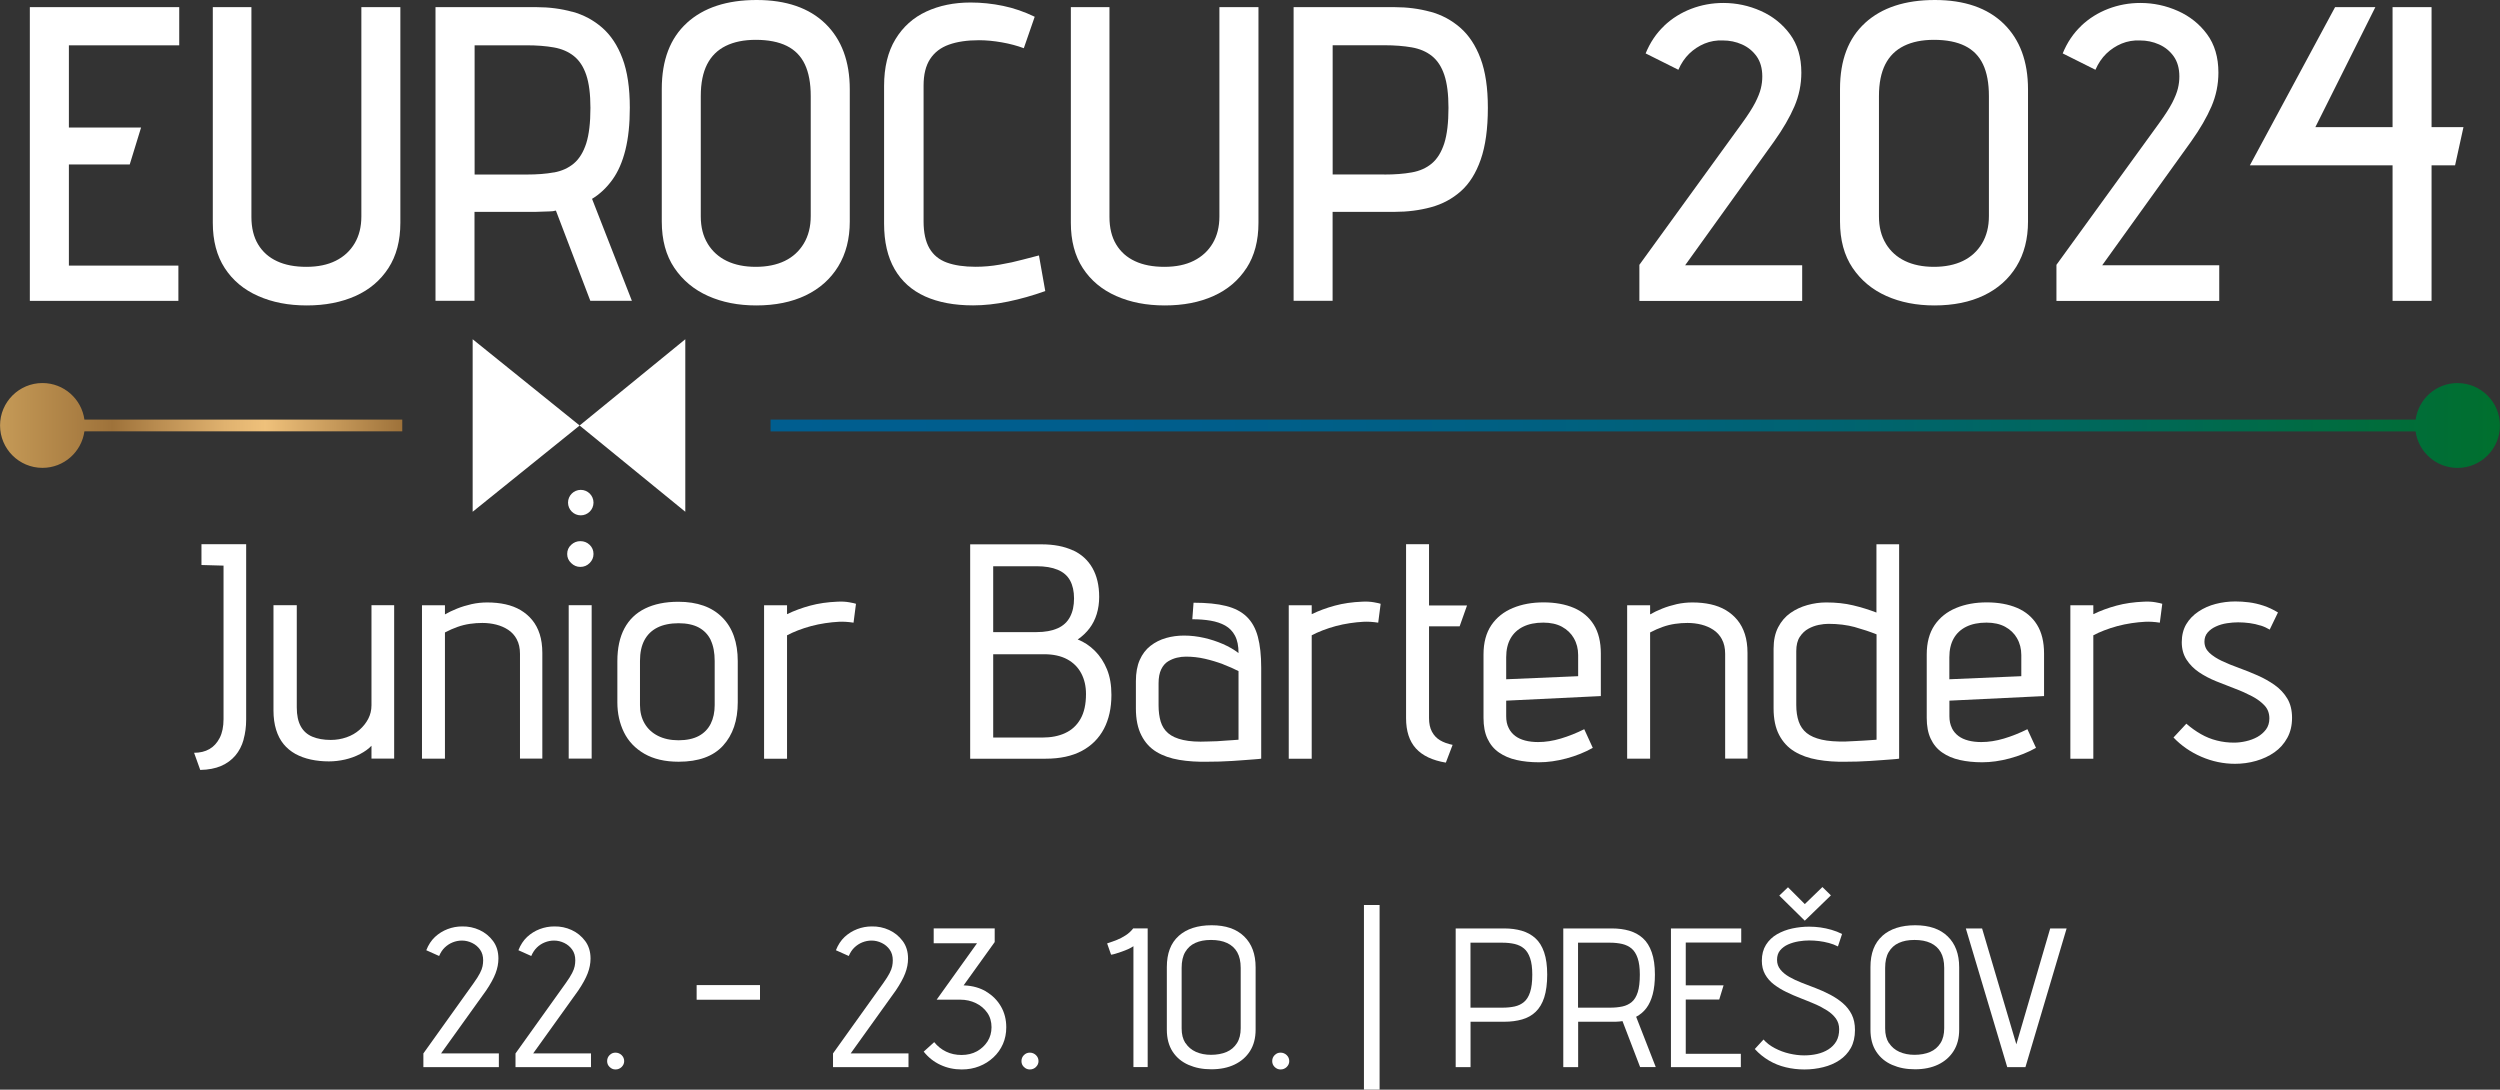 <?xml version="1.0" encoding="UTF-8"?>
<svg id="Layer_2" xmlns="http://www.w3.org/2000/svg" xmlns:xlink="http://www.w3.org/1999/xlink" viewBox="0 0 447.47 195.04">
  <rect x="0" y="0" width="447.47" height="195.04" fill="#333333" stroke="none"/>
  <defs>
    <linearGradient id="linear-gradient" x1="0" y1="76.16" x2="71.99" y2="76.16" gradientUnits="userSpaceOnUse">
      <stop offset="0" stop-color="#c59a57"/>
      <stop offset=".28" stop-color="#9e723a"/>
      <stop offset=".39" stop-color="#b98c50"/>
      <stop offset=".56" stop-color="#e0b26f"/>
      <stop offset=".66" stop-color="#efc17b"/>
      <stop offset="1" stop-color="#9e723a"/>
    </linearGradient>
    <linearGradient id="linear-gradient-2" x1="137.92" y1="76.16" x2="447.47" y2="76.16" gradientUnits="userSpaceOnUse">
      <stop offset="0" stop-color="#005e90"/>
      <stop offset=".24" stop-color="#005e8c"/>
      <stop offset=".43" stop-color="#006082"/>
      <stop offset=".61" stop-color="#006371"/>
      <stop offset=".78" stop-color="#006859"/>
      <stop offset=".94" stop-color="#006d3a"/>
      <stop offset="1" stop-color="#00702e"/>
    </linearGradient>
  </defs>
  <g id="Layer_1-2" data-name="Layer_1">
    <g>
      <g>
        <path d="M5.34,1.28h26.74v6.83H12.33v14.72h12.92l-2.03,6.61h-10.89v18.1h19.6v6.31H5.34V1.28Z" fill="#fff"/>
        <path d="M69.52,47.99c-1.43,2.2-3.39,3.87-5.9,4.99s-5.41,1.69-8.71,1.69-6.16-.56-8.71-1.69-4.54-2.79-5.97-4.99c-1.43-2.2-2.14-4.91-2.14-8.11V1.28h6.91v37.55c0,1.95.4,3.59,1.2,4.92.8,1.33,1.93,2.33,3.38,3,1.45.68,3.2,1.01,5.26,1.01s3.8-.36,5.26-1.09,2.58-1.77,3.38-3.12c.8-1.35,1.2-2.95,1.2-4.81V1.28h6.98v38.6c0,3.21-.71,5.91-2.14,8.11Z" fill="#fff"/>
        <path d="M102.45,2.1c2,.55,3.78,1.5,5.33,2.85,1.55,1.35,2.77,3.19,3.64,5.52.88,2.33,1.31,5.27,1.31,8.82,0,2.9-.26,5.42-.79,7.55-.53,2.13-1.3,3.9-2.33,5.33-1.03,1.43-2.24,2.57-3.64,3.42l7.13,18.25h-7.44l-6.16-16.15c-.35.1-.74.15-1.16.15s-.84.01-1.24.04c-.4.03-.8.04-1.2.04h-10.97v15.92h-6.98V1.28h18.1c2.25,0,4.38.28,6.38.83ZM99.14,30.87c1.4-.25,2.59-.79,3.57-1.61.98-.83,1.71-2.03,2.22-3.6.5-1.58.75-3.69.75-6.35,0-2.45-.25-4.42-.75-5.9-.5-1.48-1.24-2.6-2.22-3.38-.98-.78-2.17-1.29-3.57-1.54-1.4-.25-3.03-.38-4.88-.38h-9.31v23.13h9.31c1.85,0,3.48-.12,4.88-.38Z" fill="#fff"/>
        <path d="M122.95,4.09c3-2.73,7.16-4.09,12.47-4.09s9.41,1.42,12.32,4.24c2.9,2.83,4.36,6.75,4.36,11.75v23.66c0,3.1-.69,5.78-2.07,8.04-1.38,2.25-3.32,3.98-5.82,5.18-2.5,1.2-5.46,1.8-8.86,1.8-3.2,0-6.07-.56-8.6-1.69-2.53-1.13-4.54-2.8-6.05-5.03-1.5-2.23-2.25-4.99-2.25-8.3V15.92c0-5.16,1.5-9.1,4.51-11.83ZM126.67,43.63c.83,1.35,1.96,2.38,3.42,3.08,1.45.7,3.18,1.05,5.18,1.05s3.73-.35,5.18-1.05c1.45-.7,2.59-1.74,3.42-3.12.83-1.38,1.24-3.02,1.24-4.92v-21.48c0-2.3-.35-4.19-1.05-5.67-.7-1.48-1.78-2.58-3.23-3.3-1.45-.72-3.31-1.09-5.56-1.09-2.1,0-3.89.36-5.37,1.09-1.48.73-2.59,1.83-3.34,3.3-.75,1.48-1.13,3.37-1.13,5.67v21.55c0,1.9.41,3.53,1.24,4.88Z" fill="#fff"/>
        <path d="M179.31,7.58c-1.43-.25-2.79-.38-4.09-.38-2.1,0-3.89.26-5.37.79-1.48.53-2.6,1.39-3.38,2.59-.78,1.2-1.16,2.78-1.16,4.73v24.33c0,2,.35,3.6,1.05,4.81.7,1.2,1.74,2.05,3.12,2.55,1.38.5,3.09.75,5.14.75,1.4,0,2.84-.12,4.32-.38,1.48-.25,2.85-.55,4.13-.9,1.28-.35,2.24-.6,2.89-.75l1.13,6.38c-2.25.8-4.47,1.43-6.65,1.88-2.18.45-4.27.68-6.27.68-3.36,0-6.22-.54-8.6-1.61-2.38-1.08-4.19-2.7-5.45-4.88-1.25-2.18-1.88-4.89-1.88-8.15V15.4c0-3.35.68-6.15,2.03-8.37,1.35-2.23,3.19-3.88,5.52-4.96,2.33-1.08,4.97-1.62,7.92-1.62,1.95,0,3.89.2,5.82.6,1.93.4,3.82,1.05,5.67,1.95l-1.95,5.63c-1.2-.45-2.52-.8-3.94-1.05Z" fill="#fff"/>
        <path d="M223.1,47.99c-1.43,2.2-3.39,3.87-5.9,4.99-2.5,1.13-5.41,1.69-8.71,1.69s-6.16-.56-8.71-1.69c-2.55-1.13-4.54-2.79-5.97-4.99s-2.14-4.91-2.14-8.11V1.28h6.91v37.55c0,1.95.4,3.59,1.2,4.92.8,1.33,1.93,2.33,3.38,3,1.45.68,3.2,1.01,5.26,1.01s3.81-.36,5.26-1.09c1.45-.73,2.58-1.77,3.38-3.12.8-1.35,1.2-2.95,1.2-4.81V1.28h6.99v38.6c0,3.21-.71,5.91-2.14,8.11Z" fill="#fff"/>
        <path d="M256.03,2.1c2,.55,3.78,1.5,5.33,2.85,1.55,1.35,2.77,3.19,3.64,5.52.88,2.33,1.31,5.27,1.31,8.82,0,3.76-.43,6.85-1.28,9.28-.85,2.43-2.04,4.32-3.57,5.67-1.53,1.35-3.3,2.3-5.33,2.85-2.03.55-4.19.83-6.5.83h-11.11v15.92h-6.98V1.28h18.1c2.25,0,4.38.28,6.38.83ZM247.77,31.24c1.85,0,3.49-.12,4.92-.38,1.43-.25,2.63-.79,3.6-1.61.98-.83,1.71-2.03,2.22-3.6.5-1.58.75-3.69.75-6.35,0-2.45-.25-4.42-.75-5.9-.5-1.48-1.24-2.6-2.22-3.38-.98-.78-2.18-1.29-3.6-1.54-1.43-.25-3.07-.38-4.92-.38h-9.24v23.13h9.24Z" fill="#fff"/>
        <path d="M297.86,4.62c1.4-1.33,3.02-2.34,4.84-3.04,1.83-.7,3.74-1.05,5.75-1.05,2.35,0,4.59.48,6.72,1.43,2.13.95,3.87,2.34,5.22,4.17,1.35,1.83,2.03,4.12,2.03,6.87,0,2.1-.41,4.12-1.24,6.05-.83,1.93-2.04,4.02-3.64,6.27l-15.92,22.16h20.95v6.38h-29.14v-6.46l18.4-25.38c1.05-1.45,1.83-2.67,2.33-3.64.5-.98.84-1.83,1.01-2.55.18-.73.26-1.44.26-2.14,0-1.45-.34-2.65-1.01-3.6-.68-.95-1.55-1.66-2.63-2.14-1.08-.48-2.22-.71-3.42-.71-1.15-.05-2.24.14-3.27.56-1.03.43-1.94,1.03-2.74,1.8-.8.78-1.45,1.74-1.95,2.89l-5.86-2.93c.8-1.95,1.9-3.59,3.31-4.92Z" fill="#fff"/>
        <path d="M333.84,4.09c3-2.73,7.16-4.09,12.47-4.09s9.41,1.42,12.32,4.24c2.9,2.83,4.36,6.75,4.36,11.75v23.66c0,3.1-.69,5.78-2.07,8.04-1.38,2.25-3.32,3.98-5.82,5.18-2.5,1.2-5.46,1.8-8.86,1.8-3.2,0-6.07-.56-8.6-1.69-2.53-1.13-4.54-2.8-6.05-5.03-1.5-2.23-2.25-4.99-2.25-8.3V15.92c0-5.16,1.5-9.1,4.51-11.83ZM337.55,43.63c.83,1.35,1.96,2.38,3.42,3.08,1.45.7,3.18,1.05,5.18,1.05s3.73-.35,5.18-1.05c1.45-.7,2.59-1.74,3.42-3.12.83-1.38,1.24-3.02,1.24-4.92v-21.48c0-2.3-.35-4.19-1.05-5.67-.7-1.48-1.78-2.58-3.23-3.3-1.45-.72-3.3-1.09-5.56-1.09-2.1,0-3.89.36-5.37,1.09-1.48.73-2.59,1.83-3.34,3.3-.75,1.48-1.13,3.37-1.13,5.67v21.55c0,1.9.41,3.53,1.24,4.88Z" fill="#fff"/>
        <path d="M372.51,4.62c1.4-1.33,3.02-2.34,4.84-3.04,1.83-.7,3.74-1.05,5.75-1.05,2.35,0,4.59.48,6.72,1.43,2.13.95,3.87,2.34,5.22,4.17,1.35,1.83,2.03,4.12,2.03,6.87,0,2.1-.41,4.12-1.24,6.05-.83,1.93-2.04,4.02-3.64,6.27l-15.92,22.16h20.95v6.38h-29.14v-6.46l18.4-25.38c1.05-1.45,1.83-2.67,2.33-3.64.5-.98.84-1.83,1.01-2.55.18-.73.26-1.44.26-2.14,0-1.45-.34-2.65-1.01-3.6-.68-.95-1.55-1.66-2.63-2.14-1.08-.48-2.22-.71-3.42-.71-1.15-.05-2.24.14-3.27.56-1.03.43-1.94,1.03-2.74,1.8-.8.78-1.45,1.74-1.95,2.89l-5.86-2.93c.8-1.95,1.9-3.59,3.31-4.92Z" fill="#fff"/>
        <path d="M428.24,29.59h-25.54l15.25-28.31h7.21l-10.74,21.48h13.82V1.28h6.98v21.48h5.71l-1.5,6.83h-4.21v24.26h-6.98v-24.26Z" fill="#fff"/>
      </g>
      <g>
        <path d="M43.6,132.39c-.31,1.1-.8,2.05-1.48,2.85-.68.8-1.53,1.42-2.55,1.86-1.02.44-2.27.68-3.73.71l-1.1-3.07c1.06,0,1.97-.22,2.74-.66.77-.44,1.38-1.11,1.84-2,.46-.89.69-2.02.69-3.37v-27.47l-3.95-.11v-3.73h8v31.41c0,1.28-.16,2.47-.47,3.56Z" fill="#fff"/>
        <path d="M64.46,134.96c-.84.44-1.75.77-2.71.99-.97.22-1.93.33-2.88.33-1.13,0-2.21-.11-3.23-.33-1.02-.22-1.95-.56-2.77-1.01-.82-.46-1.53-1.04-2.11-1.75-.58-.71-1.03-1.57-1.34-2.58-.31-1.01-.47-2.15-.47-3.43v-18.86h4.17v18.31c0,1.39.24,2.51.71,3.37.47.86,1.17,1.48,2.08,1.86.91.38,2.01.58,3.29.58.99,0,1.93-.16,2.82-.47.9-.31,1.67-.76,2.33-1.34s1.18-1.24,1.56-1.97c.38-.73.58-1.54.58-2.41v-17.93h4.06v27.46h-4.06v-2.3c-.51.55-1.19,1.04-2.03,1.48Z" fill="#fff"/>
        <path d="M92.5,114.43c-.38-.71-.9-1.28-1.54-1.7-.64-.42-1.35-.73-2.14-.93-.79-.2-1.62-.3-2.49-.3-.73,0-1.47.05-2.22.16-.75.11-1.49.29-2.22.55-.73.26-1.48.58-2.25.99v22.59h-4.11v-27.46h4.11v1.64c.62-.36,1.34-.71,2.17-1.04.82-.33,1.69-.59,2.6-.8.91-.2,1.85-.3,2.8-.3,1.17,0,2.26.11,3.26.33,1,.22,1.91.57,2.71,1.04.8.48,1.5,1.07,2.08,1.78.58.71,1.03,1.55,1.34,2.52.31.97.47,2.09.47,3.37v18.91h-4v-18.75c0-1.02-.19-1.89-.58-2.6Z" fill="#fff"/>
        <path d="M105.54,97.52c.46.44.69.99.69,1.64,0,.62-.23,1.16-.69,1.62-.46.46-1.01.69-1.67.69-.62,0-1.17-.23-1.64-.69-.48-.46-.71-.99-.71-1.62,0-.66.24-1.21.71-1.64.47-.44,1.02-.66,1.64-.66.66,0,1.21.22,1.67.66ZM101.79,108.32h4.11v27.46h-4.11v-27.46Z" fill="#fff"/>
        <path d="M129.42,133.46c-1.75,1.92-4.4,2.88-7.95,2.88-2.45,0-4.49-.48-6.14-1.43-1.64-.95-2.86-2.23-3.65-3.84-.79-1.61-1.18-3.4-1.18-5.37v-7.35c0-2.34.42-4.29,1.26-5.87.84-1.57,2.07-2.76,3.7-3.56,1.63-.8,3.61-1.21,5.95-1.21,3.4,0,6.02.93,7.87,2.8,1.85,1.86,2.77,4.48,2.77,7.84v7.35c0,3.25-.88,5.84-2.63,7.76ZM127.22,114.57c-.48-.99-1.19-1.73-2.14-2.25-.95-.51-2.16-.77-3.62-.77s-2.76.26-3.78.77c-1.02.51-1.8,1.26-2.33,2.25-.53.99-.8,2.23-.8,3.73v7.89c0,1.24.27,2.34.82,3.29.55.95,1.34,1.69,2.38,2.22,1.04.53,2.28.8,3.7.8s2.67-.26,3.62-.77c.95-.51,1.66-1.24,2.14-2.19.47-.95.71-2.06.71-3.34v-7.89c0-1.5-.24-2.74-.71-3.73Z" fill="#fff"/>
        <path d="M152.77,111.45c-.99-.15-1.86-.2-2.63-.16-.77.04-1.58.12-2.44.25-.86.13-1.7.3-2.52.52-.82.22-1.61.48-2.36.77-.75.29-1.4.59-1.95.88v22.09h-4.11v-27.46h4.11v1.59c1.28-.62,2.66-1.13,4.14-1.53,1.48-.4,3.12-.64,4.91-.71.77-.04,1.46,0,2.08.11s1.02.2,1.21.27l-.44,3.4Z" fill="#fff"/>
        <path d="M192.02,98.48c1.54.71,2.7,1.77,3.51,3.18.8,1.41,1.21,3.13,1.21,5.18,0,1.1-.15,2.12-.44,3.07-.29.95-.72,1.8-1.29,2.55-.57.75-1.27,1.42-2.11,2,1.13.44,2.16,1.12,3.07,2.03.91.91,1.64,2.02,2.17,3.32.53,1.3.79,2.82.79,4.58,0,2.34-.45,4.36-1.34,6.06-.9,1.7-2.21,3.02-3.95,3.95-1.74.93-3.9,1.4-6.5,1.4h-13.49v-38.37h12.77c2.19,0,4.06.36,5.59,1.07ZM189.31,112.46c1.01-.46,1.74-1.14,2.22-2.06s.71-2.01.71-3.29-.24-2.35-.71-3.21-1.21-1.5-2.22-1.92c-1.01-.42-2.26-.63-3.76-.63h-7.78v11.79h7.73c1.54,0,2.8-.23,3.81-.69ZM190.65,131.21c1.17-.53,2.08-1.37,2.74-2.52.66-1.15.99-2.64.99-4.47,0-1.39-.28-2.62-.85-3.7-.57-1.08-1.41-1.92-2.52-2.52-1.12-.6-2.49-.9-4.14-.9h-9.1v14.91h8.83c1.54,0,2.89-.26,4.06-.8Z" fill="#fff"/>
        <path d="M221.05,113.78c-.42-.79-1.01-1.39-1.75-1.81-.75-.42-1.63-.71-2.63-.88-1.01-.17-2.09-.25-3.26-.25l.22-2.96c2.34,0,4.28.19,5.81.58,1.53.38,2.77,1.02,3.7,1.92s1.6,2.09,2,3.59c.4,1.5.6,3.34.6,5.54v16.28c-.18.04-.53.07-1.04.11s-1.12.08-1.84.14c-.71.05-1.46.11-2.25.16-.79.05-1.57.09-2.36.11-.79.02-1.49.03-2.11.03-1.83.04-3.52-.07-5.07-.33-1.55-.26-2.91-.73-4.06-1.42-1.15-.69-2.06-1.68-2.71-2.96-.66-1.28-.99-2.89-.99-4.82v-4.88c0-1.5.23-2.77.69-3.81.46-1.04,1.1-1.88,1.92-2.52.82-.64,1.74-1.1,2.77-1.4,1.02-.29,2.1-.44,3.23-.44,1.21,0,2.4.14,3.59.41,1.19.27,2.31.64,3.37,1.1,1.06.46,1.99,1,2.8,1.62,0-1.28-.21-2.31-.63-3.1ZM218.94,118.9c-1.06-.4-2.16-.73-3.29-.99-1.13-.26-2.27-.38-3.4-.38-.51,0-1.04.06-1.59.19-.55.13-1.08.35-1.59.66-.51.31-.92.79-1.23,1.43-.31.64-.47,1.47-.47,2.49v3.95c0,1.1.13,2.07.38,2.91.26.84.7,1.54,1.34,2.08.64.55,1.53.95,2.69,1.21,1.15.26,2.6.35,4.36.27.58,0,1.15-.02,1.7-.05.55-.04,1.06-.07,1.54-.11.47-.04.89-.06,1.23-.08.35-.02.7-.05,1.07-.08v-12.28c-.77-.4-1.68-.8-2.74-1.21Z" fill="#fff"/>
        <path d="M246.68,111.45c-.99-.15-1.86-.2-2.63-.16s-1.58.12-2.44.25c-.86.13-1.7.3-2.52.52-.82.22-1.61.48-2.36.77-.75.29-1.4.59-1.95.88v22.09h-4.11v-27.46h4.11v1.59c1.28-.62,2.66-1.13,4.14-1.53,1.48-.4,3.12-.64,4.91-.71.77-.04,1.46,0,2.08.11.62.11,1.02.2,1.21.27l-.44,3.4Z" fill="#fff"/>
        <path d="M256.3,130.96c.35.66.83,1.17,1.45,1.54.62.37,1.37.64,2.25.82l-1.21,3.18c-2.41-.4-4.2-1.25-5.37-2.55-1.17-1.3-1.75-3.1-1.75-5.4v-31.14h4.11v10.96h6.8l-1.32,3.73h-5.48v16.45c0,.95.17,1.75.52,2.41Z" fill="#fff"/>
        <path d="M270.03,130.3c.29.59.69,1.06,1.18,1.43.49.37,1.09.64,1.78.82s1.46.27,2.3.27c1.32,0,2.68-.21,4.08-.63,1.41-.42,2.8-.98,4.19-1.67l1.53,3.34c-1.42.8-3,1.43-4.71,1.89-1.72.46-3.36.69-4.93.69-1.46,0-2.8-.14-4-.41-1.21-.27-2.26-.72-3.15-1.34-.9-.62-1.58-1.44-2.06-2.47-.48-1.02-.71-2.26-.71-3.73v-11.35c0-2.12.47-3.86,1.4-5.24.93-1.37,2.21-2.39,3.84-3.07,1.63-.68,3.46-1.01,5.51-1.01s3.89.33,5.43.99c1.53.66,2.72,1.66,3.56,3.01.84,1.35,1.26,3.07,1.26,5.15v7.62l-16.94.82v2.8c0,.8.14,1.5.44,2.08ZM281.71,114.24c-.51-.88-1.23-1.56-2.14-2.06-.91-.49-2.03-.74-3.34-.74-1.43,0-2.63.25-3.62.74-.99.49-1.74,1.2-2.25,2.11-.51.91-.77,2.03-.77,3.34v3.95l12.88-.55v-3.78c0-1.13-.26-2.14-.77-3.01Z" fill="#fff"/>
        <path d="M308.21,114.43c-.38-.71-.9-1.28-1.54-1.7-.64-.42-1.35-.73-2.14-.93-.79-.2-1.62-.3-2.49-.3-.73,0-1.47.05-2.22.16-.75.11-1.49.29-2.22.55-.73.26-1.48.58-2.25.99v22.59h-4.11v-27.46h4.11v1.64c.62-.36,1.34-.71,2.17-1.04.82-.33,1.69-.59,2.6-.8.91-.2,1.85-.3,2.8-.3,1.17,0,2.26.11,3.26.33,1,.22,1.91.57,2.71,1.04.8.48,1.5,1.07,2.08,1.78.58.71,1.03,1.55,1.34,2.52.31.97.47,2.09.47,3.37v18.91h-4v-18.75c0-1.02-.19-1.89-.58-2.6Z" fill="#fff"/>
        <path d="M338.89,135.9c-.51.04-1.13.08-1.86.14-.73.05-1.49.11-2.28.16-.79.05-1.55.09-2.3.11-.75.02-1.44.03-2.06.03-1.79.04-3.48-.08-5.07-.36-1.59-.27-2.97-.77-4.14-1.48s-2.08-1.7-2.74-2.96c-.66-1.26-.99-2.84-.99-4.74v-10.69c0-1.5.27-2.78.82-3.84.55-1.06,1.28-1.91,2.19-2.55.91-.64,1.93-1.11,3.04-1.42,1.11-.31,2.24-.47,3.37-.47,1.75,0,3.36.17,4.82.52,1.46.35,2.85.78,4.17,1.29v-12.22h4.06v38.37c-.18.04-.53.07-1.04.11ZM332,112.24c-1.41-.38-2.99-.58-4.74-.58-.51,0-1.09.06-1.73.19-.64.13-1.26.36-1.86.69-.6.33-1.11.81-1.53,1.45-.42.64-.63,1.49-.63,2.55v9.65c0,1.13.15,2.12.44,2.96.29.84.77,1.53,1.43,2.06.66.53,1.55.92,2.69,1.18,1.13.26,2.58.37,4.33.33.55-.04,1.1-.06,1.64-.08.55-.02,1.05-.05,1.51-.08.46-.04.86-.06,1.21-.08s.72-.05,1.12-.08v-18.86c-1.17-.47-2.46-.9-3.86-1.29Z" fill="#fff"/>
        <path d="M349.35,130.3c.29.59.69,1.06,1.18,1.43.49.37,1.09.64,1.78.82.69.18,1.46.27,2.3.27,1.32,0,2.68-.21,4.08-.63,1.41-.42,2.8-.98,4.19-1.67l1.54,3.34c-1.43.8-3,1.43-4.71,1.89-1.72.46-3.36.69-4.93.69-1.46,0-2.8-.14-4-.41-1.21-.27-2.26-.72-3.15-1.34-.9-.62-1.58-1.44-2.06-2.47-.48-1.02-.71-2.26-.71-3.73v-11.35c0-2.12.47-3.86,1.4-5.24.93-1.37,2.21-2.39,3.84-3.07,1.63-.68,3.46-1.01,5.51-1.01s3.89.33,5.43.99,2.72,1.66,3.56,3.01c.84,1.35,1.26,3.07,1.26,5.15v7.62l-16.94.82v2.8c0,.8.15,1.5.44,2.08ZM361.03,114.24c-.51-.88-1.22-1.56-2.14-2.06-.91-.49-2.03-.74-3.34-.74-1.42,0-2.63.25-3.62.74-.99.49-1.74,1.2-2.25,2.11-.51.91-.77,2.03-.77,3.34v3.95l12.88-.55v-3.78c0-1.13-.26-2.14-.77-3.01Z" fill="#fff"/>
        <path d="M386.58,111.45c-.99-.15-1.86-.2-2.63-.16s-1.58.12-2.44.25c-.86.13-1.7.3-2.52.52-.82.22-1.61.48-2.36.77-.75.29-1.4.59-1.95.88v22.09h-4.11v-27.46h4.11v1.59c1.28-.62,2.66-1.13,4.14-1.53,1.48-.4,3.12-.64,4.91-.71.77-.04,1.46,0,2.08.11.62.11,1.02.2,1.21.27l-.44,3.4Z" fill="#fff"/>
        <path d="M404.61,111.97c-.62-.2-1.27-.35-1.95-.44-.68-.09-1.36-.14-2.06-.14-.62,0-1.29.05-2,.16-.71.11-1.37.3-1.97.58-.6.27-1.1.63-1.48,1.07-.38.44-.58.99-.58,1.64,0,.77.28,1.42.85,1.97.57.55,1.32,1.04,2.25,1.48.93.44,1.95.86,3.07,1.26,1.11.4,2.23.85,3.34,1.34,1.11.49,2.14,1.07,3.07,1.73s1.68,1.46,2.25,2.41c.57.95.85,2.1.85,3.45s-.28,2.55-.85,3.59c-.57,1.04-1.33,1.9-2.3,2.58-.97.68-2.07,1.19-3.29,1.54-1.22.35-2.48.52-3.76.52-2.08,0-4.09-.42-6.03-1.26-1.94-.84-3.6-1.99-4.99-3.45l2.3-2.47c.84.73,1.71,1.35,2.6,1.86.89.51,1.84.9,2.85,1.15,1,.26,2.04.38,3.1.38.66,0,1.36-.08,2.11-.25s1.43-.42,2.06-.77c.62-.35,1.13-.8,1.54-1.34.4-.55.6-1.21.6-1.97,0-.91-.28-1.68-.85-2.3-.57-.62-1.32-1.18-2.25-1.67-.93-.49-1.95-.95-3.07-1.37-1.11-.42-2.24-.86-3.37-1.32-1.13-.46-2.16-1-3.07-1.62s-1.65-1.37-2.22-2.25c-.57-.88-.85-1.92-.85-3.12s.27-2.31.8-3.21c.53-.89,1.26-1.65,2.19-2.27.93-.62,1.96-1.08,3.1-1.37,1.13-.29,2.3-.44,3.51-.44.77,0,1.58.05,2.44.16.86.11,1.73.31,2.6.6s1.73.69,2.58,1.21l-1.48,3.07c-.48-.29-1.02-.54-1.64-.74Z" fill="#fff"/>
      </g>
      <path d="M84.6,60.72l19.15,15.44-19.15,15.44v-30.88Z" fill="#fff"/>
      <path d="M122.66,91.6l-18.92-15.44,18.92-15.44v30.88Z" fill="#fff"/>
      <circle cx="103.95" cy="89.96" r="2.28" fill="#fff"/>
      <path d="M71.99,75.1H15.11c-.51-3.69-3.68-6.54-7.51-6.54-4.19,0-7.59,3.4-7.59,7.59s3.4,7.59,7.59,7.59c3.84,0,7-2.85,7.51-6.54h56.89v-2.11Z" fill="url(#linear-gradient)"/>
      <path d="M439.88,68.56c-3.84,0-7,2.85-7.51,6.54H137.92v2.11h294.44c.51,3.69,3.68,6.54,7.51,6.54,4.19,0,7.59-3.4,7.59-7.59s-3.4-7.59-7.59-7.59Z" fill="url(#linear-gradient-2)"/>
      <g>
        <path d="M77.86,167.7c.66-.61,1.41-1.08,2.25-1.4.84-.32,1.71-.48,2.61-.48,1.09-.02,2.12.19,3.1.64.98.45,1.79,1.11,2.43,1.97.64.86.96,1.91.96,3.14,0,.87-.17,1.75-.51,2.64-.34.89-.9,1.91-1.68,3.07l-8.08,11.27h10.35v2.45h-13.51v-2.45l9-12.59c.52-.73.9-1.33,1.13-1.79.24-.46.39-.87.46-1.22.07-.35.11-.71.11-1.06,0-.76-.18-1.39-.55-1.91-.37-.52-.84-.92-1.42-1.2-.58-.28-1.19-.43-1.83-.43-.57,0-1.12.11-1.65.32-.53.21-1,.52-1.42.92s-.75.91-1.01,1.52l-2.3-1.03c.38-.97.9-1.76,1.56-2.38Z" fill="#fff"/>
        <path d="M94.35,167.7c.66-.61,1.41-1.08,2.25-1.4s1.71-.48,2.61-.48c1.09-.02,2.12.19,3.1.64.98.45,1.79,1.11,2.43,1.97.64.86.96,1.91.96,3.14,0,.87-.17,1.75-.51,2.64-.34.89-.9,1.91-1.68,3.07l-8.08,11.27h10.35v2.45h-13.51v-2.45l9-12.59c.52-.73.9-1.33,1.13-1.79.24-.46.39-.87.46-1.22.07-.35.11-.71.11-1.06,0-.76-.18-1.39-.55-1.91-.37-.52-.84-.92-1.42-1.2s-1.19-.43-1.83-.43c-.57,0-1.12.11-1.65.32-.53.21-1.01.52-1.42.92-.41.4-.75.91-1.01,1.52l-2.3-1.03c.38-.97.9-1.76,1.56-2.38Z" fill="#fff"/>
        <path d="M111.26,188.85c.31.3.46.66.46,1.08,0,.4-.15.75-.46,1.05s-.67.44-1.1.44c-.4,0-.75-.15-1.05-.44-.3-.3-.44-.64-.44-1.05,0-.43.15-.79.44-1.08.3-.3.64-.44,1.05-.44.43,0,.79.15,1.1.44Z" fill="#fff"/>
        <path d="M124.69,176.32h11.34v2.62h-11.34v-2.62Z" fill="#fff"/>
        <path d="M151.18,167.7c.66-.61,1.41-1.08,2.25-1.4.84-.32,1.71-.48,2.61-.48,1.09-.02,2.12.19,3.1.64.98.45,1.79,1.11,2.43,1.97.64.86.96,1.91.96,3.14,0,.87-.17,1.75-.51,2.64-.34.89-.9,1.91-1.68,3.07l-8.08,11.27h10.35v2.45h-13.51v-2.45l9-12.59c.52-.73.9-1.33,1.13-1.79.24-.46.39-.87.46-1.22.07-.35.11-.71.11-1.06,0-.76-.18-1.39-.55-1.91-.37-.52-.84-.92-1.42-1.2-.58-.28-1.19-.43-1.83-.43-.57,0-1.12.11-1.65.32-.53.21-1,.52-1.42.92s-.75.91-1.01,1.52l-2.3-1.03c.38-.97.9-1.76,1.56-2.38Z" fill="#fff"/>
        <path d="M176.51,177.49c1.12.66,2,1.54,2.64,2.64.64,1.1.96,2.35.96,3.74,0,1.09-.2,2.09-.6,3s-.97,1.71-1.7,2.39-1.58,1.22-2.53,1.59c-.96.38-2,.57-3.14.57-1.37,0-2.64-.27-3.81-.82-1.17-.54-2.17-1.33-3-2.37l1.88-1.7c.59.73,1.3,1.3,2.13,1.7s1.75.6,2.77.6,1.95-.22,2.75-.66c.79-.44,1.42-1.03,1.9-1.77.47-.75.71-1.59.71-2.54,0-.99-.25-1.86-.76-2.59s-1.19-1.31-2.04-1.72-1.78-.62-2.8-.62h-4.22l7.23-10.1h-7.76v-2.66h10.92v2.45l-5.57,7.76h.18c1.47.07,2.76.44,3.88,1.1Z" fill="#fff"/>
        <path d="M185.42,188.85c.31.3.46.66.46,1.08,0,.4-.15.75-.46,1.05-.31.3-.67.44-1.1.44-.4,0-.75-.15-1.05-.44s-.44-.64-.44-1.05c0-.43.15-.79.44-1.08s.64-.44,1.05-.44c.43,0,.79.15,1.1.44Z" fill="#fff"/>
        <path d="M198.61,168.71c.33-.11.75-.26,1.26-.46.51-.2,1.03-.47,1.58-.82.54-.34,1-.76,1.38-1.26h2.59v24.82h-2.55v-21.63c-.24.17-.54.33-.9.5-.37.17-.75.32-1.15.46-.4.14-.77.27-1.12.37-.34.11-.62.17-.83.19l-.71-2.02s.13-.05.46-.16Z" fill="#fff"/>
        <path d="M210.98,167.51c1.42-1.26,3.38-1.9,5.89-1.9s4.44.66,5.81,1.99c1.37,1.32,2.06,3.17,2.06,5.53v11.17c0,1.49-.33,2.76-.99,3.81-.66,1.05-1.58,1.86-2.77,2.43-1.18.57-2.57.85-4.15.85s-2.87-.26-4.08-.78c-1.2-.52-2.16-1.31-2.85-2.36s-1.05-2.37-1.05-3.95v-11.2c0-2.46.71-4.32,2.13-5.58ZM212.19,186.69c.45.7,1.07,1.22,1.86,1.58.79.35,1.7.53,2.71.53s1.99-.17,2.78-.51c.79-.34,1.41-.87,1.86-1.58s.67-1.6.67-2.66v-10.81c0-1.14-.21-2.07-.62-2.8s-1.02-1.28-1.81-1.65c-.79-.37-1.76-.55-2.89-.55s-2.02.18-2.8.53c-.78.35-1.38.9-1.81,1.63-.43.73-.64,1.68-.64,2.84v10.85c0,1.04.22,1.91.67,2.61Z" fill="#fff"/>
        <path d="M230.3,188.85c.31.3.46.66.46,1.08,0,.4-.15.75-.46,1.05s-.67.44-1.1.44c-.4,0-.75-.15-1.05-.44-.3-.3-.44-.64-.44-1.05,0-.43.15-.79.44-1.08.3-.3.64-.44,1.05-.44.43,0,.79.15,1.1.44Z" fill="#fff"/>
        <path d="M244.13,161.99h2.8v33.04h-2.8v-33.04Z" fill="#fff"/>
        <path d="M272.37,166.59c.93.27,1.74.71,2.43,1.33.69.61,1.21,1.46,1.58,2.53.37,1.08.55,2.4.55,3.99s-.18,2.99-.53,4.08c-.35,1.09-.87,1.95-1.54,2.59-.67.64-1.48,1.09-2.43,1.36-.95.27-2.01.41-3.19.41h-6.03v8.12h-2.66v-24.82h8.72c1.13,0,2.17.14,3.1.41ZM268.91,180.36c.8,0,1.53-.07,2.18-.21.65-.14,1.21-.41,1.68-.8.47-.39.84-.98,1.1-1.77.26-.79.39-1.84.39-3.14,0-1.2-.13-2.19-.39-2.94-.26-.76-.62-1.33-1.08-1.72s-1.02-.66-1.68-.82c-.66-.15-1.39-.23-2.2-.23h-5.71v11.63h5.71Z" fill="#fff"/>
        <path d="M291.62,166.59c.93.27,1.74.71,2.43,1.33.68.61,1.22,1.46,1.59,2.53.38,1.08.57,2.4.57,3.99,0,1.35-.13,2.52-.39,3.51s-.64,1.82-1.13,2.48c-.5.66-1.11,1.18-1.84,1.56l3.51,9h-2.8l-3.15-8.22c-.19.02-.38.05-.58.07-.2.02-.41.04-.64.04h-6.72v8.12h-2.66v-24.82h8.72c1.13,0,2.17.14,3.1.41ZM290.38,180.15c.65-.14,1.21-.41,1.68-.8.47-.39.83-.98,1.08-1.77.25-.79.37-1.84.37-3.14,0-1.2-.13-2.19-.39-2.94-.26-.76-.62-1.33-1.08-1.72-.46-.39-1.02-.66-1.68-.82-.66-.15-1.39-.23-2.2-.23h-5.71v11.63h5.74c.8,0,1.53-.07,2.18-.21Z" fill="#fff"/>
        <path d="M299.08,166.18h12.58v2.52h-9.93v7.66h6.77l-.78,2.55h-5.99v9.71h9.86v2.38h-12.51v-24.82Z" fill="#fff"/>
        <path d="M327.33,168.78c-.57-.15-1.15-.27-1.74-.34-.59-.07-1.18-.11-1.77-.11s-1.22.05-1.88.16c-.66.11-1.29.29-1.88.55-.59.26-1.07.62-1.44,1.06-.37.45-.55,1.02-.55,1.7s.2,1.24.6,1.74c.4.5.93.93,1.59,1.31.66.38,1.41.73,2.23,1.05.83.32,1.68.65,2.57.99.89.34,1.74.73,2.57,1.17.83.44,1.57.94,2.23,1.51.66.57,1.19,1.24,1.58,2.02.39.78.58,1.7.58,2.77,0,1.25-.25,2.32-.74,3.21-.5.89-1.17,1.61-2.02,2.18s-1.82.99-2.91,1.26c-1.09.27-2.21.41-3.37.41s-2.28-.13-3.35-.39c-1.08-.26-2.08-.66-3.01-1.21s-1.78-1.23-2.53-2.06l1.56-1.7c.54.62,1.22,1.13,2.04,1.56s1.68.75,2.59.96c.91.21,1.79.32,2.64.32.8,0,1.58-.08,2.32-.25.74-.17,1.42-.44,2.02-.82s1.07-.86,1.42-1.45c.34-.59.51-1.31.51-2.16,0-.73-.2-1.37-.58-1.91-.39-.54-.92-1.03-1.58-1.45s-1.41-.82-2.23-1.17c-.83-.35-1.67-.7-2.53-1.03-.86-.33-1.71-.7-2.53-1.1-.83-.4-1.57-.86-2.23-1.36s-1.19-1.11-1.58-1.81-.58-1.51-.58-2.43c0-1.11.25-2.06.74-2.85.5-.79,1.16-1.42,1.99-1.9.83-.47,1.74-.82,2.73-1.03.99-.21,2-.32,3.01-.32.69,0,1.36.05,2.02.14.66.09,1.32.24,1.99.43.66.19,1.29.44,1.88.74l-.74,2.23c-.52-.26-1.06-.47-1.63-.62ZM323.04,164.8l-4.57-4.5,1.56-1.49,3.01,3.01,3.15-3.05,1.52,1.49-4.68,4.54Z" fill="#fff"/>
        <path d="M336.91,167.51c1.42-1.26,3.38-1.9,5.89-1.9s4.44.66,5.81,1.99c1.37,1.32,2.06,3.17,2.06,5.53v11.17c0,1.49-.33,2.76-.99,3.81s-1.58,1.86-2.76,2.43c-1.18.57-2.57.85-4.15.85s-2.87-.26-4.08-.78c-1.21-.52-2.16-1.31-2.85-2.36-.7-1.05-1.05-2.37-1.05-3.95v-11.2c0-2.46.71-4.32,2.13-5.58ZM338.11,186.69c.45.7,1.07,1.22,1.86,1.58.79.35,1.7.53,2.71.53s1.99-.17,2.78-.51c.79-.34,1.41-.87,1.86-1.58.45-.71.67-1.6.67-2.66v-10.81c0-1.14-.21-2.07-.62-2.8s-1.02-1.28-1.81-1.65-1.75-.55-2.89-.55-2.02.18-2.8.53c-.78.35-1.38.9-1.81,1.63-.43.73-.64,1.68-.64,2.84v10.85c0,1.04.22,1.91.67,2.61Z" fill="#fff"/>
        <path d="M354.77,166.18l6.13,20.74,6.06-20.74h2.94l-7.37,24.82h-3.26l-7.41-24.82h2.91Z" fill="#fff"/>
      </g>
    </g>
  </g>
</svg>